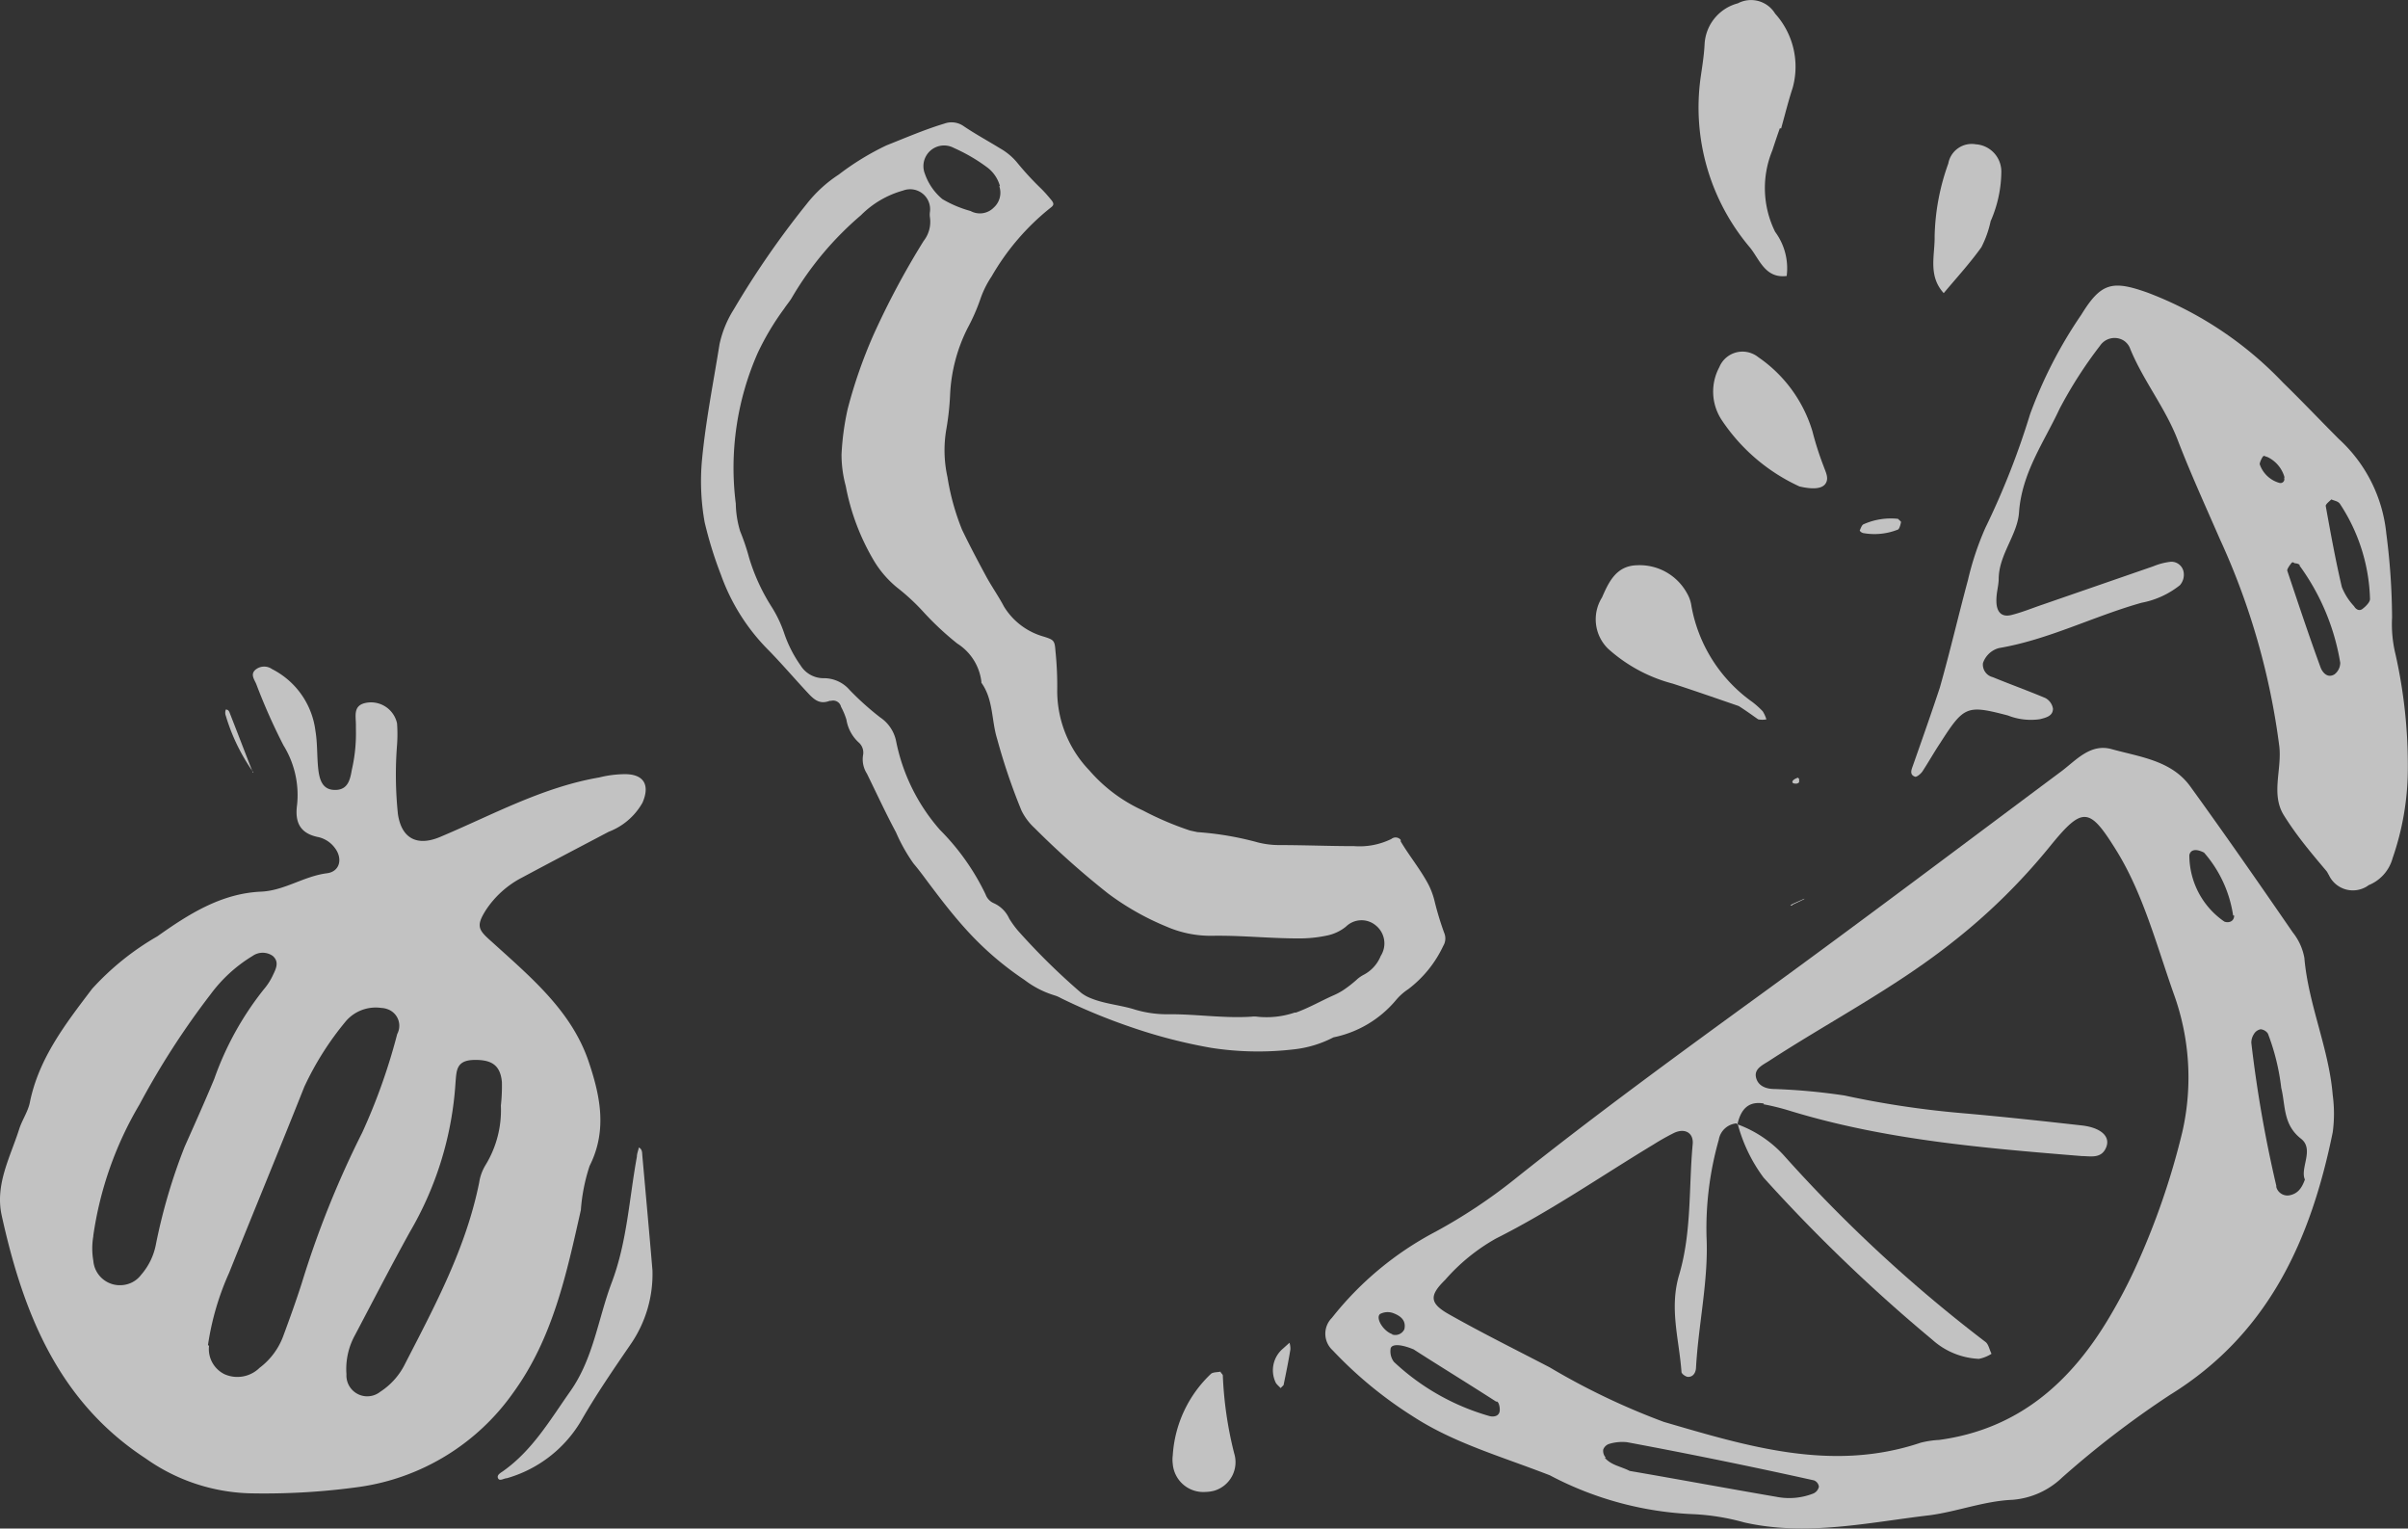 <svg id="Layer_1" data-name="Layer 1" xmlns="http://www.w3.org/2000/svg" width="137.55" height="87.29" viewBox="0 0 137.55 87.29"><rect x="0" y="0" width="137.55" height="87.29" fill="#333333" stroke="none"/><defs><style>.cls-1,.cls-3{opacity:0.7;}.cls-2,.cls-3{fill:#fff;}.cls-3{isolation:isolate;}</style></defs><g id="Group_96" data-name="Group 96" class="cls-1"><path id="Path_2441" data-name="Path 2441" class="cls-2" d="M412.46,426.84a13,13,0,0,1,2.9.47c3.57.81,7.1,0,10.61-.41,1.56-.21,3.1-.81,4.71-.88a4.61,4.61,0,0,0,2.84-1.27,54,54,0,0,1,6.16-4.72c5.64-3.48,8.05-8.87,9.3-15a7.92,7.92,0,0,0,0-2.12c-.22-2.68-1.39-5.16-1.62-7.84a3.25,3.25,0,0,0-.66-1.45c-1.92-2.79-3.86-5.58-5.85-8.33-1.08-1.5-2.89-1.69-4.5-2.14-1.19-.33-2,.6-2.82,1.23-5.73,4.27-11.43,8.57-17.21,12.77-4.76,3.46-9.52,6.93-14.13,10.61a30.74,30.74,0,0,1-4.46,2.95,18.5,18.5,0,0,0-5.92,4.92,1.28,1.28,0,0,0,0,1.81l.08.08a23.56,23.56,0,0,0,4.54,3.73c2.35,1.53,5,2.27,7.83,3.37A19.23,19.23,0,0,0,412.46,426.84Zm4-23.41a13.68,13.68,0,0,1,1.56.39c5.42,1.65,11,2.11,16.63,2.57.49,0,1.12.17,1.39-.5s-.39-1.14-1.4-1.25c-2.31-.26-4.62-.51-6.93-.71a53.08,53.08,0,0,1-6.62-1,35.43,35.43,0,0,0-4-.37c-.46,0-.93-.16-1.05-.65s.34-.7.72-.94c3.44-2.24,7.1-4.13,10.34-6.67a34.9,34.9,0,0,0,5.73-5.6c1.87-2.3,2.25-2.24,3.78.22s2.3,5.4,3.28,8.18a14,14,0,0,1,.5,7.91,42.55,42.55,0,0,1-2.72,7.84c-.41.89-.87,1.76-1.37,2.61-2.22,3.8-5.24,6.52-9.8,7.14a5.43,5.43,0,0,0-1.06.16c-5.06,1.7-9.9.2-14.67-1.19a40.08,40.08,0,0,1-6.51-3.11c-1.92-1-3.82-1.94-5.7-3-1.18-.65-1.21-1.09-.28-2a11,11,0,0,1,2.9-2.36c3.13-1.57,6-3.56,9-5.37q.57-.36,1.17-.66c.63-.3,1.13,0,1.07.64-.23,2.49-.05,5-.77,7.45-.58,1.92,0,3.71.13,5.56,0,.1.24.28.38.28.31,0,.44-.27.45-.53.14-2.5.72-5,.6-7.47a18.52,18.52,0,0,1,.7-5.54,1.12,1.12,0,0,1,1.13-.94l-.05,0c.19-.79.61-1.29,1.5-1.13Zm-9,20.19a.58.58,0,0,1-.15-.47.54.54,0,0,1,.36-.33,2.6,2.6,0,0,1,1-.09q5.36,1,10.68,2.18a.45.45,0,0,1,.28.36.55.55,0,0,1-.32.39,3.76,3.76,0,0,1-2.1.19c-2.8-.48-5.6-1-8.39-1.48C408.32,424.11,407.77,424.05,407.4,423.62Zm39.1-15a.66.66,0,0,1-.8-.45.15.15,0,0,1,0-.07,72.47,72.47,0,0,1-1.43-8.18.91.91,0,0,1,.15-.5.56.56,0,0,1,.38-.27.55.55,0,0,1,.42.25,12.78,12.78,0,0,1,.76,3.1c.25,1,.09,2.09,1.13,2.9.77.6-.07,1.68.22,2.33-.2.57-.46.8-.83.89Zm-45.31,11.79c.11.07.15.31.15.47,0,.37-.34.42-.58.36a13.27,13.27,0,0,1-5.47-3.1,1,1,0,0,1-.19-.71c0-.28.45-.36,1.32,0C397.75,418.25,399.48,419.31,401.19,420.41Zm42.1-27.76c0,.36-.33.44-.56.35a4.6,4.6,0,0,1-2-3.8c.06-.28.33-.4.84-.14A7,7,0,0,1,443.29,392.65Zm-48.06,23.92c-.54-.16-1-.93-.73-1.16a.93.93,0,0,1,.73-.06c.41.15.78.4.66.93A.57.57,0,0,1,395.23,416.57Z" transform="translate(-315.73 -340.37)"/><path id="Path_2442" data-name="Path 2442" class="cls-2" d="M425,384.09c-.08.23-.22.53.14.64.1,0,.3-.16.4-.3.34-.52.65-1.07,1-1.6,1.38-2.15,1.52-2.22,3.89-1.6a3.57,3.57,0,0,0,1.83.21c.35-.09.74-.18.74-.6a.84.84,0,0,0-.44-.61c-1-.42-2-.78-3-1.19a.74.74,0,0,1-.56-.8,1.33,1.33,0,0,1,.91-.86c2.84-.48,5.41-1.82,8.16-2.59a5,5,0,0,0,2.18-1,.9.9,0,0,0,.22-.7.71.71,0,0,0-.74-.64,3.71,3.71,0,0,0-1,.26l-6.33,2.19c-.59.2-1.17.44-1.77.59s-.84-.21-.86-.73.12-.88.13-1.32c0-1.39,1.07-2.52,1.16-3.8.16-2.27,1.42-4,2.32-5.93a24.74,24.74,0,0,1,2.31-3.6,1,1,0,0,1,1.32-.31.94.94,0,0,1,.41.51c.75,1.82,2,3.35,2.71,5.2s1.59,3.78,2.41,5.66A40.67,40.67,0,0,1,445.93,383c.15,1.33-.49,2.73.26,3.93s1.57,2.16,2.43,3.18c.06.07.09.16.14.23a1.51,1.51,0,0,0,2,.74,1.2,1.2,0,0,0,.27-.16,2.32,2.32,0,0,0,1.37-1.54,15.71,15.71,0,0,0,.87-5,29,29,0,0,0-.7-6.63,7.24,7.24,0,0,1-.2-2.12,38.45,38.45,0,0,0-.33-4.8,8.44,8.44,0,0,0-2.7-5.38c-1.07-1.07-2.11-2.17-3.2-3.23a20.85,20.85,0,0,0-7.74-5.14c-2-.71-2.65-.58-3.78,1.26a25.54,25.54,0,0,0-2.93,5.69,44.48,44.48,0,0,1-2.55,6.48,16.68,16.68,0,0,0-1,3c-.54,2-1,4-1.6,6.12C426.07,381.05,425.54,382.56,425,384.09Zm22.07-11.44a13,13,0,0,1,2.34,5.57.84.84,0,0,1-.33.66c-.41.25-.7-.13-.8-.41-.67-1.83-1.28-3.67-1.9-5.52,0-.1.13-.28.23-.41s.15,0,.23,0S447.06,372.58,447.11,372.65Zm2.3-3.54a10.36,10.36,0,0,1,1.74,5.47c0,.18-.25.43-.44.57s-.38,0-.47-.16a3.44,3.44,0,0,1-.7-1.1c-.36-1.53-.64-3.08-.92-4.63,0-.1.2-.25.32-.37.15.07.37.1.46.22Zm-3.17-1.46a.22.22,0,0,1-.12.29.25.25,0,0,1-.17,0,1.66,1.66,0,0,1-1.1-1.06c0-.1.09-.3.17-.42s.16,0,.25,0a1.82,1.82,0,0,1,1,1.18Z" transform="translate(-315.73 -340.37)"/><path id="Path_2443" data-name="Path 2443" class="cls-2" d="M417.4,347.69c-.15.42-.29.84-.43,1.27a5.63,5.63,0,0,0,.16,4.65,3.5,3.5,0,0,1,.66,2.52c-1.25.16-1.57-1-2.12-1.65a12.36,12.36,0,0,1-2.79-9.73c.09-.62.19-1.24.22-1.86a2.55,2.55,0,0,1,1.9-2.33,1.61,1.61,0,0,1,2.13.59,4.52,4.52,0,0,1,1,4.24c-.25.76-.44,1.54-.66,2.32Z" transform="translate(-315.73 -340.37)"/><path id="Path_2444" data-name="Path 2444" class="cls-2" d="M415.05,380.69c-1.25-.43-2.51-.87-3.77-1.28a8.88,8.88,0,0,1-3.7-2,2.35,2.35,0,0,1-.34-2.92c.4-.92.83-1.81,2-1.84a3.08,3.08,0,0,1,2.85,1.59,2,2,0,0,1,.26.75,8.58,8.58,0,0,0,3.48,5.47,5,5,0,0,1,.59.53,1.92,1.92,0,0,1,.21.46,1.23,1.23,0,0,1-.47,0C415.79,381.19,415.43,380.93,415.05,380.69Z" transform="translate(-315.73 -340.37)"/><path id="Path_2445" data-name="Path 2445" class="cls-2" d="M418.52,368.15a10.67,10.67,0,0,1-4.42-3.76,2.94,2.94,0,0,1-.16-3.05,1.43,1.43,0,0,1,1.85-.79,1.45,1.45,0,0,1,.38.22,7.88,7.88,0,0,1,3.09,4.23,17.72,17.72,0,0,0,.64,2c.12.34.32.69.1,1S419.21,368.31,418.52,368.15Z" transform="translate(-315.73 -340.37)"/><path id="Path_2446" data-name="Path 2446" class="cls-2" d="M429.44,353a6,6,0,0,1-.53,1.49c-.66.92-1.42,1.75-2.15,2.62-.91-1-.5-2.16-.52-3.25a13,13,0,0,1,.78-4.15,1.36,1.36,0,0,1,1.57-1.1,1.56,1.56,0,0,1,1.46,1.58A7.13,7.13,0,0,1,429.44,353Z" transform="translate(-315.73 -340.37)"/><path id="Path_2447" data-name="Path 2447" class="cls-2" d="M385.45,418.7c0,.07.13.15.13.22a21.63,21.63,0,0,0,.65,4.45,1.7,1.7,0,0,1-1.14,2.13,2.08,2.08,0,0,1-.5.07,1.75,1.75,0,0,1-1.87-1.61,1.83,1.83,0,0,1,0-.47,7,7,0,0,1,2.2-4.68C385.07,418.72,385.28,418.74,385.45,418.7Z" transform="translate(-315.73 -340.37)"/><path id="Path_2448" data-name="Path 2448" class="cls-2" d="M389.05,419.47l-.17.17c-.1-.12-.25-.22-.3-.36a1.62,1.62,0,0,1,.43-1.89l.38-.34a1.2,1.2,0,0,1,.05.38C389.33,418.11,389.19,418.79,389.05,419.47Z" transform="translate(-315.73 -340.37)"/><path id="Path_2449" data-name="Path 2449" class="cls-2" d="M424.15,370c.07.08.18.15.17.19s-.07.36-.17.42a3.62,3.62,0,0,1-2,.2.34.34,0,0,1-.19-.14c.06-.13.12-.32.22-.36A3.83,3.83,0,0,1,424.15,370Z" transform="translate(-315.73 -340.37)"/><path id="Path_2450" data-name="Path 2450" class="cls-2" d="M418.5,384.84c0,.07,0,.16,0,.2a.24.24,0,0,1-.21.08c-.23,0-.24-.16,0-.28S418.42,384.84,418.5,384.84Z" transform="translate(-315.73 -340.37)"/><path id="Path_2451" data-name="Path 2451" class="cls-2" d="M418.09,392l-.09.09.11,0Z" transform="translate(-315.73 -340.37)"/><path id="Path_2452" data-name="Path 2452" class="cls-2" d="M418.8,391.69l-.7.31,0,.05.69-.33Z" transform="translate(-315.73 -340.37)"/><path id="Path_2453" data-name="Path 2453" class="cls-2" d="M418.8,391.72v0Z" transform="translate(-315.73 -340.37)"/><path id="Path_2454" data-name="Path 2454" class="cls-2" d="M414.93,404.56a6.68,6.68,0,0,1,2.66,1.75A82.52,82.52,0,0,0,429.14,417c.18.13.23.45.35.68a2.06,2.06,0,0,1-.72.29,4.25,4.25,0,0,1-2.66-1.09,93.68,93.68,0,0,1-9.64-9.26,9,9,0,0,1-1.49-3.11Z" transform="translate(-315.73 -340.37)"/></g><g id="Group_97" data-name="Group 97" class="cls-1"><path id="Path_2455" data-name="Path 2455" class="cls-2" d="M336.06,382c0,.13,0,0,0-.23,0-.54-.18-1.14.62-1.27a1.52,1.52,0,0,1,1.73,1.18,8.42,8.42,0,0,1,0,1.23,21.73,21.73,0,0,0,.05,3.95c.21,1.41,1.11,1.85,2.4,1.31,3-1.26,5.84-2.84,9.09-3.4a6.19,6.19,0,0,1,1.48-.19c1.08,0,1.44.62,1,1.63a3.74,3.74,0,0,1-1.93,1.66c-1.65.87-3.3,1.73-4.94,2.61a5.49,5.49,0,0,0-2.1,1.9c-.55.89-.4,1.1.36,1.77,2.2,2,4.53,3.92,5.52,6.8.64,1.89,1.12,3.92.07,6a10.43,10.43,0,0,0-.5,2.52c-.82,3.64-1.59,7.29-3.84,10.4a13,13,0,0,1-8.79,5.41,39.46,39.46,0,0,1-6.24.37,10.8,10.8,0,0,1-6-2c-5-3.27-7-8.35-8.22-13.9-.37-1.75.49-3.29,1-4.88.16-.52.5-1,.61-1.52.51-2.55,2.06-4.53,3.56-6.51a15.41,15.41,0,0,1,3.73-3c1.78-1.26,3.64-2.45,5.92-2.55,1.34-.06,2.44-.88,3.76-1.05.75-.09.93-.85.44-1.47a1.63,1.63,0,0,0-.9-.59c-1.05-.2-1.38-.82-1.24-1.85a5.4,5.4,0,0,0-.78-3.4,34,34,0,0,1-1.55-3.49c-.11-.27-.38-.59,0-.86a.78.78,0,0,1,.9,0,4.59,4.59,0,0,1,2.48,3.54c.12.71.08,1.45.16,2.17s.3,1.21,1,1.19.82-.59.92-1.16A9.26,9.26,0,0,0,336.06,382Zm-8.39,35.23a1.6,1.6,0,0,0,.89,1.62,1.81,1.81,0,0,0,2-.37,4,4,0,0,0,1.36-1.84c.37-1,.73-2,1.05-3a55,55,0,0,1,3.45-8.59,34,34,0,0,0,2-5.63,1,1,0,0,0-.46-1.38,1.19,1.19,0,0,0-.45-.11,2.25,2.25,0,0,0-2,.73,17.16,17.16,0,0,0-2.4,3.78c-1.41,3.55-2.87,7.07-4.29,10.61a15.57,15.57,0,0,0-1.21,4.13Zm-6.61-6.26a4.06,4.06,0,0,0,0,1.39,1.52,1.52,0,0,0,1.64,1.4,1.49,1.49,0,0,0,1.1-.6,3.67,3.67,0,0,0,.83-1.7,32.49,32.49,0,0,1,1.65-5.61c.57-1.28,1.15-2.57,1.69-3.87a17.57,17.57,0,0,1,2.82-5.1,3.55,3.55,0,0,0,.52-.8c.17-.36.4-.77,0-1.12a1,1,0,0,0-1.15,0,8.36,8.36,0,0,0-2.4,2.19,45.6,45.6,0,0,0-4.06,6.29A20.34,20.34,0,0,0,321.06,410.93Zm23.28-7.45a10.24,10.24,0,0,0,.06-1.36c-.09-.95-.57-1.28-1.59-1.26s-1,.6-1.06,1.29a19.27,19.27,0,0,1-2.6,8.52c-1.08,1.95-2.1,3.93-3.14,5.9a4,4,0,0,0-.49,2.24,1.19,1.19,0,0,0,1.93,1,4,4,0,0,0,1.43-1.62c1.71-3.32,3.47-6.6,4.22-10.32a2.71,2.71,0,0,1,.36-1A6,6,0,0,0,344.34,403.48Z" transform="translate(-315.73 -340.37)"/><path id="Path_2456" data-name="Path 2456" class="cls-2" d="M353,412.92a7.06,7.06,0,0,1-1.22,4.18c-1,1.46-2,2.91-2.88,4.45a7.23,7.23,0,0,1-4.23,3.24c-.16,0-.4.19-.49,0s.15-.31.29-.41c1.68-1.19,2.68-2.92,3.83-4.55,1.33-1.88,1.59-4.14,2.37-6.21.88-2.32,1-4.79,1.44-7.19,0-.18.08-.35.11-.53.2.09.19.3.2.45C352.63,408.7,352.84,411,353,412.92Z" transform="translate(-315.73 -340.37)"/><path id="Path_2457" data-name="Path 2457" class="cls-2" d="M330.21,384.49a11,11,0,0,1-1.58-3.24.5.5,0,0,1,0-.36c.16,0,.2.13.24.24.44,1.12.87,2.25,1.31,3.37Z" transform="translate(-315.73 -340.37)"/></g><path id="Path_2458" data-name="Path 2458" class="cls-3" d="M391.9,399.61a6.39,6.39,0,0,1-2.3.69,17.46,17.46,0,0,1-4.68-.09,29.66,29.66,0,0,1-4.54-1.17,34.12,34.12,0,0,1-4.05-1.67,1.75,1.75,0,0,0-.34-.15,5.42,5.42,0,0,1-1.74-.89,17.84,17.84,0,0,1-3.38-2.93c-.64-.71-1.24-1.47-1.82-2.24-.38-.49-.73-1-1.14-1.48a9.84,9.84,0,0,1-1-1.78c-.59-1.1-1.11-2.23-1.66-3.35a1.51,1.51,0,0,1-.22-1.06.77.77,0,0,0-.26-.73,2.25,2.25,0,0,1-.69-1.29,4,4,0,0,0-.31-.74.46.46,0,0,0-.56-.34l-.08,0c-.52.2-.83,0-1.19-.38-.77-.82-1.5-1.68-2.28-2.48a11.59,11.59,0,0,1-2.75-4.34,22.62,22.62,0,0,1-.93-3,13.3,13.3,0,0,1-.15-3.56c.21-2.22.65-4.41,1-6.6a6.14,6.14,0,0,1,.82-2,50.65,50.65,0,0,1,4.15-6,7.59,7.59,0,0,1,1.84-1.69,15.24,15.24,0,0,1,2.73-1.67c1.09-.43,2.17-.9,3.3-1.24a1.2,1.2,0,0,1,1.1.14c.68.46,1.4.85,2.1,1.28a3.53,3.53,0,0,1,.94.78,17,17,0,0,0,1.41,1.53c.2.2.39.42.57.64s.12.31-.07.45a13.81,13.81,0,0,0-3.35,3.91,5.54,5.54,0,0,0-.64,1.29,11.15,11.15,0,0,1-.73,1.66,9.36,9.36,0,0,0-1,3.84,15.49,15.49,0,0,1-.21,1.91,7.07,7.07,0,0,0,.06,2.75,13.73,13.73,0,0,0,.83,3c.44.92.92,1.82,1.4,2.71.32.58.7,1.12,1,1.69a3.89,3.89,0,0,0,2.29,1.72c.55.18.61.21.65.82a19.4,19.4,0,0,1,.1,2.29,6.56,6.56,0,0,0,1.84,4.53,8.89,8.89,0,0,0,3.05,2.28,17.8,17.8,0,0,0,2.7,1.15l.42.09a17.63,17.63,0,0,1,3.46.59,5,5,0,0,0,1.22.15c1.43,0,2.85.06,4.27.06a4.13,4.13,0,0,0,2.13-.41.38.38,0,0,1,.53.05.41.41,0,0,1,0,.09c.5.84,1.13,1.6,1.59,2.47a4.35,4.35,0,0,1,.36,1,17.46,17.46,0,0,0,.53,1.74.82.82,0,0,1-.05.76,6.62,6.62,0,0,1-2,2.47,3.25,3.25,0,0,0-.68.6A6.28,6.28,0,0,1,391.9,399.61Zm-2.16-1.41c.76-.27,1.46-.68,2.19-1a3.74,3.74,0,0,0,.52-.28,6.78,6.78,0,0,0,.84-.66,2.11,2.11,0,0,1,.31-.21,2.09,2.09,0,0,0,1-1.09,1.32,1.32,0,0,0-.28-1.74,1.27,1.27,0,0,0-1.71.07,2.53,2.53,0,0,1-1.1.51,7.54,7.54,0,0,1-1.64.16c-1.64,0-3.27-.18-4.91-.15a6.32,6.32,0,0,1-2.61-.53,15.21,15.21,0,0,1-3.33-1.89,47.89,47.89,0,0,1-4.19-3.73,3.37,3.37,0,0,1-.75-1,34.54,34.54,0,0,1-1.39-4.09c-.33-1.05-.21-2.25-.9-3.21a.07.07,0,0,1,0-.05,3,3,0,0,0-1.38-2.19,16.92,16.92,0,0,1-1.91-1.78,12.09,12.09,0,0,0-1.53-1.42,5.88,5.88,0,0,1-1.32-1.53,13.08,13.08,0,0,1-1.61-4.27,6.85,6.85,0,0,1-.24-1.8,15.21,15.21,0,0,1,.35-2.59,27.92,27.92,0,0,1,1.45-4.18,46.13,46.13,0,0,1,2.89-5.42,1.77,1.77,0,0,0,.36-1.35,1.08,1.08,0,0,1,0-.31,1.14,1.14,0,0,0-1.53-1.22,5.46,5.46,0,0,0-2.41,1.41,18.4,18.4,0,0,0-3.93,4.68c-.13.23-.31.43-.46.66a15.14,15.14,0,0,0-1.5,2.51,16.25,16.25,0,0,0-1.26,8.62,5.72,5.72,0,0,0,.25,1.58,12.76,12.76,0,0,1,.51,1.51,11.18,11.18,0,0,0,1.29,2.81,7,7,0,0,1,.71,1.49,7.17,7.17,0,0,0,.94,1.85,1.54,1.54,0,0,0,1.3.73,1.94,1.94,0,0,1,1.5.67,16.22,16.22,0,0,0,1.75,1.57,2.15,2.15,0,0,1,.9,1.32,10.9,10.9,0,0,0,2.52,5.11,13.36,13.36,0,0,1,2.6,3.68.86.86,0,0,0,.47.5,1.75,1.75,0,0,1,.88.88,5.49,5.49,0,0,0,.5.69,37.81,37.81,0,0,0,3.61,3.55,2.16,2.16,0,0,0,.51.29c.83.35,1.74.4,2.58.67a6.47,6.47,0,0,0,2,.26c1.55,0,3.09.24,4.64.14a1.17,1.17,0,0,1,.32,0,5,5,0,0,0,2.16-.24ZM372.85,351a2,2,0,0,0-.74-1.08,9.92,9.92,0,0,0-1.89-1.1,1.18,1.18,0,0,0-1.66,1.47,3.28,3.28,0,0,0,1,1.45,6.55,6.55,0,0,0,1.61.68,1.11,1.11,0,0,0,1.33-.2,1.14,1.14,0,0,0,.31-1.22Z" transform="translate(-315.73 -340.37)"/></svg>